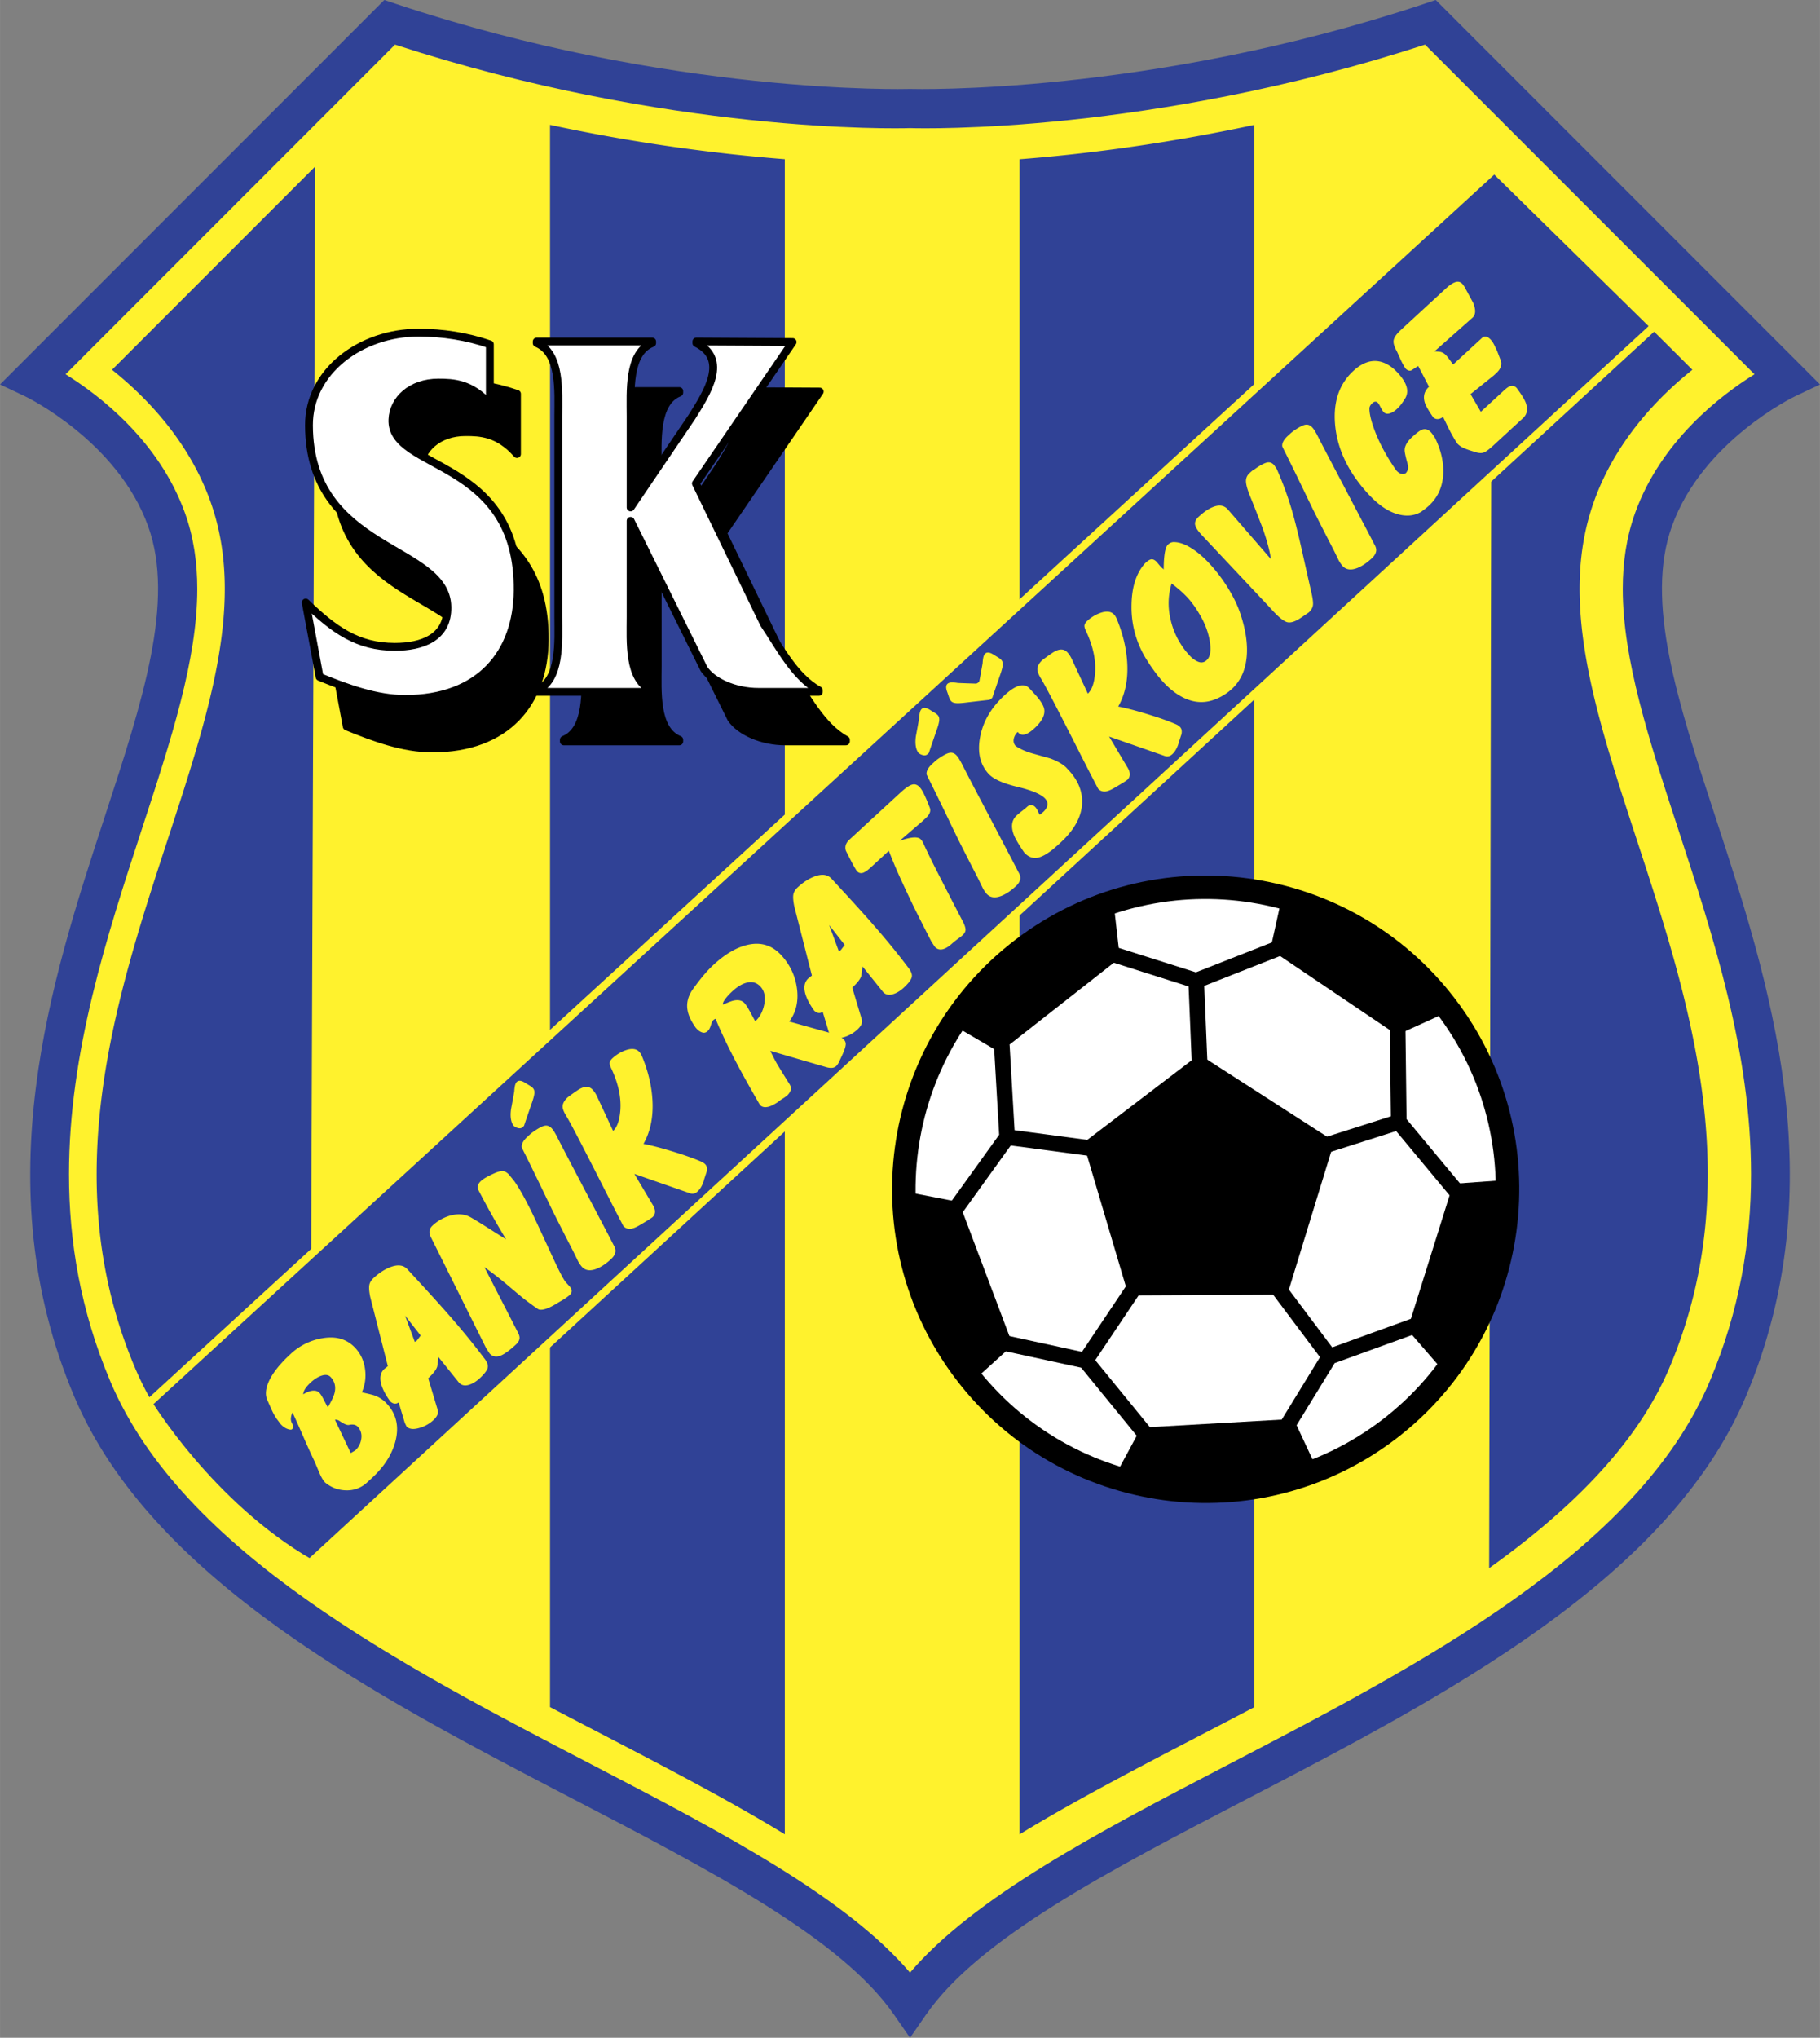 <svg xmlns="http://www.w3.org/2000/svg" width="2234" height="2500" viewBox="0 0 190.605 213.305"><rect x="0" y="0" width="190.605" height="213.305" fill="#808080" stroke="none"/><path d="M173.169 54.391c3.559-9.883 13.934-14.753 13.934-14.753L149.81 2.345c-29.507 9.835-54.505 9.016-54.505 9.016s-24.999.82-54.505-9.016L3.506 39.638s10.376 4.87 13.934 14.753c7.376 20.491-23.36 54.096-7.787 90.979 13.439 31.83 71.718 44.26 85.651 64.341 13.934-20.081 72.212-32.511 85.651-64.341 15.573-36.884-15.163-70.488-7.786-90.979z" fill="#fff22d"/><path d="M149.162.401c-28.782 9.594-53.544 8.92-53.791 8.912l-.066-.002-.067.002c-.247.008-25.008.682-53.791-8.912L40.246 0 0 40.246l2.633 1.245c.096.046 9.663 4.659 12.879 13.594 2.833 7.872-.582 18.307-4.537 30.385-5.611 17.14-12.595 38.469-3.209 60.697 8.106 19.198 31.621 31.42 52.368 42.204 14.373 7.47 27.949 14.526 33.487 22.508l1.684 2.426 1.683-2.426c5.539-7.982 19.115-15.038 33.489-22.508 20.747-10.783 44.262-23.005 52.368-42.204 9.384-22.229 2.402-43.559-3.21-60.697-3.955-12.08-7.37-22.513-4.537-30.385 3.217-8.935 12.783-13.548 12.879-13.594l2.629-1.244-2.054-2.058L150.363 0l-1.201.401zm.08 4.273l34.503 34.503c-3.511 2.182-9.779 6.95-12.503 14.519-.904 2.512-1.292 5.162-1.292 7.948 0 7.416 2.744 15.797 5.789 25.1 3.666 11.197 7.647 23.358 7.647 36.171 0 7.04-1.201 14.276-4.318 21.657-7.531 17.838-30.35 29.698-50.482 40.162-13.658 7.098-26.538 13.85-33.282 21.751-6.743-7.901-19.624-14.653-33.281-21.751-20.132-10.464-42.95-22.324-50.481-40.161-3.117-7.381-4.319-14.618-4.319-21.658 0-12.813 3.982-24.974 7.647-36.171 3.046-9.302 5.789-17.684 5.789-25.1 0-2.786-.387-5.437-1.291-7.948-2.725-7.569-8.993-12.337-12.503-14.519L41.367 4.674c28.721 9.336 52.535 8.779 53.937 8.736 1.403.044 25.217.601 53.938-8.736z" fill="#304296"/><g fill="#304296"><path d="M106.779 16.669v175.342c5.732-3.5 12.296-6.917 19.287-10.55 1.75-.91 3.522-1.831 5.302-2.765V13.07c-9.714 2.082-18.218 3.105-24.589 3.599zM11.73 38.708c3.718 2.97 8.048 7.516 10.289 13.74 3.739 10.389-.062 22-4.463 35.444-5.479 16.735-11.689 35.701-3.436 55.246 3.401 8.059 9.833 14.035 18.347 20.128l.546-145.84L11.73 38.708zM57.602 13.069v165.626c1.78.934 3.552 1.855 5.303 2.765 6.991 3.633 13.554 7.05 19.286 10.55V16.663a187.009 187.009 0 0 1-24.589-3.594zM171.414 87.892c-4.401-13.444-8.203-25.055-4.463-35.444 2.24-6.224 6.57-10.77 10.289-13.74 0 0-21.009-21.063-21.009-19.697 0 1.365-.274 145.139-.274 145.139 8.514-6.093 15.491-12.954 18.894-21.012 8.252-19.545 2.042-38.511-3.437-55.246z"/></g><path d="M15.544 146.906L156.503 17.713l16.748 16.438L32.462 163.603c-10.43-6.018-16.918-16.697-16.918-16.697z" fill="#304296" stroke="#fff22d" stroke-width=".82"/><g fill="#fff22d"><path d="M31.974 145.35c.13-.197.317-.408.56-.632.403-.371.801-.616 1.193-.735s.695-.062.911.172c.422.458.555 1.01.398 1.655-.089.358-.325.86-.707 1.506-.108-.194-.248-.458-.418-.793s-.32-.574-.449-.714c-.198-.215-.486-.286-.864-.215-.289.058-.57.179-.845.363.017-.208.091-.41.221-.607zm1.784-5.268a6.361 6.361 0 0 0-3.311 1.636c-1.096 1.008-1.846 1.939-2.25 2.789-.403.851-.458 1.56-.164 2.125.14.323.283.645.428.964.146.319.304.609.475.869l.451.604c.226.246.463.415.713.506.25.092.417.099.501.021.115-.158.109-.362-.017-.612a.88.88 0 0 1-.114-.576 1.47 1.47 0 0 1 .157-.536c.069.093.486 1.019 1.253 2.777.375.861.744 1.667 1.105 2.419.166.407.335.807.505 1.2.171.394.357.7.558.917.652.537 1.396.81 2.232.818a3.038 3.038 0 0 0 2.161-.823l.496-.456c1.294-1.192 2.121-2.484 2.479-3.878.39-1.528.095-2.825-.886-3.892a3.248 3.248 0 0 0-1.272-.87c-.162-.061-.615-.174-1.361-.341.341-.785.45-1.605.327-2.459-.124-.854-.458-1.579-1.006-2.173-.862-.937-2.014-1.279-3.46-1.029zm1.321 8.539c.155-.038.334.015.538.16.416.281.723.408.924.38a1.23 1.23 0 0 1 .505-.033.765.765 0 0 1 .414.208c.322.35.447.771.378 1.263-.07.492-.28.899-.63 1.222l-.475.28-1.654-3.48zM42.424 137.717l1.632 2.084-.404.529-.21.141-1.018-2.754zm-1.555-5.074c-.591.23-1.166.602-1.723 1.115-.274.252-.432.511-.475.778s-.01.666.095 1.198l1.852 7.274-.366.284c-.435.4-.53.979-.288 1.735.163.499.463 1.053.903 1.663.306.277.6.312.881.105l.646 2.153.176.362c.261.284.688.344 1.281.182a3.604 3.604 0 0 0 1.513-.816c.396-.365.561-.708.492-1.031l-1.012-3.374c.538-.496.855-.91.951-1.242l.122-.977 2.151 2.677c.251.274.58.355.984.244.404-.11.795-.339 1.173-.688.453-.417.729-.763.827-1.037.098-.273.008-.597-.267-.972a75.728 75.728 0 0 0-2.25-2.842 106.755 106.755 0 0 0-2.037-2.369 223.902 223.902 0 0 0-2.728-3.006l-1.097-1.191c-.418-.453-1.019-.529-1.804-.225zM55.001 136.056c-.159-.115-.712-.574-1.661-1.377a37.607 37.607 0 0 0-2.614-2.043l3.532 6.879c.135.26.18.484.135.673-.045.189-.161.371-.35.544-.737.679-1.312 1.083-1.728 1.209-.414.129-.761.041-1.04-.262l-.372-.576-5.77-11.584c-.253-.484-.201-.891.158-1.223a4.518 4.518 0 0 1 1.857-1.054c.781-.213 1.471-.167 2.067.14.391.217 1.007.593 1.85 1.127.842.535 1.489.944 1.94 1.227a86.388 86.388 0 0 1-2.848-5.056c-.118-.205-.156-.392-.113-.563.043-.171.15-.335.32-.491a3.07 3.07 0 0 1 .575-.399 9.97 9.97 0 0 1 .716-.359c.413-.196.737-.289.973-.28.236.01.462.133.68.369l.569.705c.592.851 1.297 2.138 2.116 3.862.185.389.83 1.784 1.939 4.181.667 1.445 1.118 2.295 1.352 2.551l.339.367c.322.351.332.665.029.942a5.761 5.761 0 0 1-.576.426c-.456.263-.771.45-.949.561-.773.45-1.339.622-1.698.516-.097-.031-.574-.368-1.428-1.012zM55.035 120.904a19.837 19.837 0 0 1-.39-.794c-.05-.337.143-.707.577-1.107l.29-.267c.1-.091.225-.188.375-.292.533-.368.929-.572 1.189-.612.262-.038.496.055.705.282.104.113.202.246.291.4.088.153.159.277.21.37.335.668 1.097 2.133 2.286 4.39l2.427 4.626a273.389 273.389 0 0 1 1.263 2.424c.179.289.239.552.178.792-.06.239-.207.466-.443.683-.52.479-1.015.812-1.486 1.001-.675.273-1.199.206-1.573-.201a3.068 3.068 0 0 1-.448-.687 85.287 85.287 0 0 0-.504-1.029 317.106 317.106 0 0 1-2.043-4.011c-.318-.649-.695-1.429-1.13-2.337a404.848 404.848 0 0 0-1.774-3.631zm-1.178-6.655c.006-.144.022-.297.047-.46.039-.261.115-.444.227-.548.199-.183.503-.137.912.136l.475.289c.12.074.22.153.298.239.114.124.165.292.152.507-.013.213-.096.541-.249.981-.287.826-.568 1.647-.846 2.464l-.142.131c-.112.104-.26.14-.44.105a1.093 1.093 0 0 1-.506-.251c-.282-.383-.371-.963-.266-1.74.118-.613.231-1.23.338-1.853zM66.434 122.88l1.86 3.13c.393.598.405 1.066.037 1.405a9.41 9.41 0 0 1-.546.359c-.196.119-.452.272-.769.458-.317.188-.581.307-.792.362-.386.093-.7.008-.944-.257a380.104 380.104 0 0 1-2.078-4.048 638.5 638.5 0 0 0-2.253-4.411c-.851-1.645-1.402-2.67-1.654-3.076-.251-.405-.376-.731-.375-.977.004-.318.186-.643.544-.973.624-.46 1.039-.749 1.246-.865.567-.313 1.02-.286 1.359.082.157.171.299.381.425.632l1.714 3.683c.416-.382.667-1.085.755-2.109.11-1.358-.197-2.82-.923-4.386-.151-.297-.213-.521-.184-.669.029-.148.124-.296.284-.445.407-.374.859-.65 1.356-.83.655-.236 1.143-.18 1.464.169.052.057.102.125.148.204a2.6 2.6 0 0 1 .095.174c.644 1.535 1.017 3.048 1.118 4.542.124 1.822-.187 3.39-.932 4.704.802.151 1.835.42 3.1.808s2.28.752 3.047 1.092c.142.079.252.16.331.245.165.179.212.432.145.755-.01.027-.099.291-.264.793-.046.216-.13.447-.254.691a2.094 2.094 0 0 1-.44.602c-.246.226-.512.288-.797.186l-5.823-2.03zM75.933 104.599a5.9 5.9 0 0 1 .792-.858c.496-.457.98-.748 1.453-.873.581-.157 1.07-.021 1.465.408.421.457.55 1.088.387 1.892-.15.724-.46 1.301-.93 1.734-.075-.121-.242-.424-.501-.908s-.471-.815-.633-.993c-.258-.279-.629-.369-1.113-.268-.209.038-.592.184-1.147.436-.031-.127.045-.316.227-.57zm10.671 7.129c.431.108.75.068.958-.124.104-.096.2-.228.288-.397.141-.303.281-.605.42-.909.17-.384.268-.685.294-.901a.662.662 0 0 0-.167-.553c-.226-.245-.766-.499-1.617-.762l-4.125-1.152c.711-.951.982-2.095.812-3.43-.171-1.334-.721-2.507-1.651-3.517-.957-1.038-2.128-1.399-3.514-1.082-1.156.263-2.346.957-3.566 2.081-.417.383-.831.831-1.245 1.341-.412.511-.774.997-1.085 1.456-.392.657-.525 1.319-.399 1.987.095.541.382 1.146.861 1.819l.182.198c.184.162.367.265.546.308.181.044.355-.013.525-.169.133-.122.241-.322.325-.6.084-.279.169-.457.254-.536a.614.614 0 0 1 .238-.14c.594 1.443 1.393 3.107 2.395 4.994.507.949 1.221 2.228 2.145 3.838l.128.196c.199.218.498.275.895.171.304-.089.649-.267 1.035-.535a3.25 3.25 0 0 1 .442-.314 3.48 3.48 0 0 0 .457-.327 1.25 1.25 0 0 0 .369-.55c.059-.193.024-.396-.104-.611a133.52 133.52 0 0 1-1.333-2.157 22.66 22.66 0 0 1-.697-1.352c1.982.582 3.96 1.158 5.934 1.729z"/><path d="M86.836 96.829l1.631 2.084-.403.529-.211.142-1.017-2.755zm-1.555-5.074c-.592.229-1.167.601-1.724 1.114-.273.252-.432.512-.475.779-.042.267-.01.666.095 1.198l1.852 7.272-.365.285c-.435.4-.531.978-.289 1.734.163.499.463 1.054.903 1.664.307.276.601.312.881.105l.647 2.152.176.362c.261.283.688.344 1.281.183a3.606 3.606 0 0 0 1.513-.817c.396-.365.56-.708.491-1.03l-1.011-3.375c.538-.496.855-.91.951-1.242l.122-.977 2.151 2.677c.251.274.58.355.984.245.404-.111.795-.34 1.173-.688.453-.417.729-.763.827-1.036.098-.273.008-.597-.267-.973a76.553 76.553 0 0 0-2.25-2.842 109.089 109.089 0 0 0-2.037-2.369 219.698 219.698 0 0 0-2.728-3.004l-1.096-1.192c-.419-.454-1.02-.528-1.805-.225zM93.085 89.059l-1.852 1.705c-.386.356-.689.561-.909.614s-.418-.014-.592-.204a9.953 9.953 0 0 1-.566-.984 108.15 108.15 0 0 1-.585-1.147c-.126-.421-.004-.801.364-1.141l5.313-4.892c.539-.496.955-.787 1.249-.876.294-.089.562-.002.802.259.112.122.22.278.325.467s.243.481.415.876c.235.579.353.877.352.895.085.32-.066.658-.454 1.016l-.325.299-2.395 2.063c1.184-.409 1.919-.457 2.208-.145.13.143.232.311.307.504a79.04 79.04 0 0 0 1.324 2.715c.429.846.887 1.741 1.374 2.684.484.944.959 1.857 1.424 2.741.177.362.261.638.253.829-.008.19-.11.376-.308.559-.085.078-.19.163-.314.254a9.227 9.227 0 0 0-.747.581c-.792.729-1.41.852-1.854.368l-.373-.576c-.457-.893-.917-1.798-1.382-2.718-.464-.92-.998-2.035-1.602-3.342a53.017 53.017 0 0 1-1.452-3.404zM97.434 81.869a20.3 20.3 0 0 1-.39-.793c-.05-.338.143-.708.577-1.108l.29-.267c.1-.092.224-.188.373-.292.534-.368.931-.573 1.19-.611.261-.04.496.054.705.281.105.114.202.247.29.401.09.154.16.277.21.37a347.83 347.83 0 0 0 2.287 4.389l2.426 4.626a350.284 350.284 0 0 1 1.264 2.424c.178.289.238.553.178.792-.061.239-.208.466-.444.683-.52.479-1.015.812-1.487 1.002-.674.272-1.199.205-1.573-.201a3.069 3.069 0 0 1-.449-.686 66.753 66.753 0 0 0-.502-1.03 317.106 317.106 0 0 1-2.043-4.011c-.319-.649-.695-1.428-1.13-2.336a353.401 353.401 0 0 0-1.772-3.633zm-1.179-6.654c.007-.145.023-.299.047-.461.039-.262.114-.444.228-.549.198-.183.502-.137.912.136l.475.289c.12.074.22.154.299.239.113.124.165.292.151.506-.012.214-.095.541-.248.981-.287.826-.568 1.648-.845 2.465l-.143.13c-.113.104-.26.139-.44.104a1.083 1.083 0 0 1-.506-.251c-.284-.383-.372-.964-.267-1.74.116-.61.229-1.227.337-1.849zM110.808 88.438c-.802.738-1.479 1.178-2.034 1.322s-1.059-.03-1.511-.521c-.601-.879-.971-1.517-1.11-1.913-.303-.838-.192-1.499.333-1.981.123-.112.304-.263.547-.451s.416-.331.519-.426c.159-.146.316-.211.469-.195.153.016.291.09.413.222.087.095.166.219.238.371.071.152.141.293.209.423l.349-.27c.233-.215.382-.431.445-.645.073-.277-.003-.539-.229-.785-.418-.453-1.382-.861-2.895-1.224-1.512-.363-2.516-.814-3.012-1.353-.887-.963-1.189-2.229-.906-3.799.295-1.652 1.152-3.129 2.568-4.434.491-.452.926-.757 1.306-.914.545-.223.979-.159 1.302.191l.561.61c.609.662.942 1.203.997 1.624.074.595-.271 1.244-1.038 1.95-.758.697-1.314.853-1.671.465l-.079-.084a1.365 1.365 0 0 0-.373.58c-.114.349-.058.647.167.893.46.31 1.036.565 1.727.767l1.833.512c.716.249 1.285.564 1.706.944l.313.34c.948 1.03 1.407 2.153 1.376 3.368-.04 1.433-.794 2.826-2.264 4.179l-.256.234zM116.156 77.102l1.86 3.13c.394.598.405 1.066.037 1.405-.168.121-.35.24-.546.359-.195.119-.452.272-.769.459s-.582.307-.792.362c-.386.093-.7.007-.943-.258a330.642 330.642 0 0 1-2.078-4.048 659.398 659.398 0 0 0-2.254-4.411c-.851-1.646-1.402-2.67-1.654-3.077-.251-.405-.376-.731-.376-.977.004-.317.186-.642.544-.973.625-.46 1.039-.749 1.245-.866.568-.313 1.021-.285 1.359.083.157.171.299.38.424.631l1.715 3.684c.415-.383.667-1.085.754-2.109.111-1.358-.196-2.821-.922-4.386-.151-.297-.212-.52-.184-.669.029-.148.124-.296.285-.445.406-.374.858-.65 1.356-.83.655-.237 1.143-.18 1.465.169.052.057.102.124.148.204.046.079.077.138.094.174.645 1.534 1.018 3.048 1.119 4.542.124 1.822-.187 3.39-.933 4.704.802.15 1.835.42 3.1.808 1.265.388 2.281.751 3.047 1.092.143.078.253.16.331.245.165.18.214.432.146.756-.011.026-.099.291-.265.793a2.883 2.883 0 0 1-.254.69 2.098 2.098 0 0 1-.44.602c-.246.227-.512.288-.797.186l-5.822-2.029zM125.505 69.279c-.322-.122-.638-.352-.95-.691a8.172 8.172 0 0 1-1.917-3.546c-.35-1.356-.33-2.676.061-3.958.677.507 1.232.998 1.666 1.468.495.537.969 1.214 1.424 2.03.454.816.754 1.645.9 2.485.174 1.005.069 1.686-.318 2.042-.257.236-.545.292-.866.17zm-3.889-9.883l-.457-.553c-.183-.199-.362-.298-.536-.297-.173.002-.396.129-.67.381-.96 1.042-1.445 2.553-1.453 4.534a10.27 10.27 0 0 0 1.519 5.49c.291.466.539.841.745 1.122.353.496.686.915.999 1.255.835.908 1.687 1.53 2.554 1.865 1.073.427 2.143.394 3.208-.099a5.681 5.681 0 0 0 1.471-.961c.926-.852 1.451-1.999 1.573-3.439.107-1.287-.103-2.727-.627-4.323-.274-.865-.701-1.773-1.28-2.725s-1.239-1.83-1.979-2.633c-.618-.67-1.252-1.213-1.904-1.627-.651-.413-1.244-.626-1.781-.64-.244-.02-.47.066-.678.258-.293.27-.442 1.141-.449 2.613a1.068 1.068 0 0 0-.255-.221zM133.105 58.533c-.135-.905-.426-1.99-.874-3.253-.558-1.459-.983-2.542-1.276-3.249s-.448-1.241-.465-1.601a1.086 1.086 0 0 1 .357-.892c.16-.148.288-.256.381-.325a1.31 1.31 0 0 0 .281-.179c.458-.318.834-.52 1.129-.607.294-.088.559-.004.794.25l.282.421a35.427 35.427 0 0 1 1.533 4.14c.295.986.643 2.359 1.043 4.121.33 1.477.66 2.944.99 4.404.171.698.248 1.199.231 1.502-.017.304-.167.586-.451.848l-.875.595c-.592.388-1.067.523-1.425.407-.357-.117-.854-.52-1.489-1.211l-.307-.333-.256-.276-6.883-7.323c-.4-.435-.622-.79-.667-1.064-.042-.274.082-.546.375-.816.538-.495 1.023-.829 1.456-1.003.666-.281 1.194-.208 1.585.216l4.531 5.228zM134.684 47.53a23.75 23.75 0 0 1-.392-.795c-.05-.338.142-.708.577-1.108.095-.086.191-.176.29-.268.1-.091.224-.188.374-.292.533-.368.93-.572 1.191-.61.261-.04.496.055.706.282.104.114.202.248.291.401.09.154.16.278.211.371.336.669 1.101 2.135 2.293 4.396.812 1.545 1.622 3.09 2.435 4.635a251.464 251.464 0 0 1 1.267 2.429c.18.29.24.554.18.792-.061.239-.208.467-.444.684-.519.479-1.016.812-1.487 1.001-.674.272-1.199.204-1.574-.203a3.196 3.196 0 0 1-.45-.688c-.21-.436-.378-.781-.504-1.032a296.987 296.987 0 0 1-2.05-4.018c-.319-.65-.698-1.431-1.135-2.34a364.937 364.937 0 0 0-1.779-3.637zM143.419 42.818c.01.598.223 1.423.639 2.479.53 1.331 1.26 2.653 2.189 3.964.164.178.333.291.508.338.174.048.335.02.484-.083.096-.122.163-.244.201-.364.037-.12.042-.271.014-.452-.185-.654-.297-1.126-.337-1.416-.067-.488.187-.996.761-1.525.476-.438.825-.7 1.048-.783.343-.124.657-.031.942.278.103.113.249.318.435.615.59 1.21.874 2.4.849 3.568-.026 1.43-.532 2.598-1.513 3.502a5.7 5.7 0 0 1-.424.35c-.159.121-.286.216-.379.285-.679.399-1.446.496-2.3.289-1.069-.251-2.146-.966-3.23-2.144-2.083-2.262-3.241-4.668-3.479-7.219-.224-2.405.415-4.298 1.916-5.682.851-.783 1.7-1.119 2.549-1.012.732.094 1.432.504 2.101 1.229.4.435.677.841.834 1.221.197.481.196.927-.004 1.337-.099.179-.23.384-.396.613a3.96 3.96 0 0 1-.532.607c-.262.241-.52.397-.775.467-.255.071-.46.022-.615-.147-.095-.103-.224-.313-.387-.63a1.462 1.462 0 0 0-.192-.315c-.181-.196-.384-.19-.61.018-.216.2-.315.404-.297.612zM154.213 33.258l-3.982 3.524c.218.009.395.021.531.036.263.039.494.166.694.384.157.17.398.489.725.958l3.019-2.779c.274-.252.583-.191.929.184.141.154.268.349.38.583.11.235.205.433.282.592.263.683.398 1.038.406 1.066.114.428-.056.85-.508 1.267l-.242.223-2.437 1.959 1.074 1.85 1.857-1.709.467-.431c.254-.234.434-.382.537-.44.354-.204.653-.172.898.093.502.678.817 1.192.947 1.54.249.669.151 1.208-.293 1.617l-.779.717-.779.717-1.573 1.449c-.424.391-.755.63-.991.715-.235.085-.546.061-.932-.075-.549-.16-.951-.303-1.206-.428a2 2 0 0 1-.604-.429c-.277-.396-.604-.969-.978-1.717-.17-.355-.344-.714-.522-1.079-.402.284-.747.297-1.034.042-.485-.698-.781-1.219-.888-1.563-.191-.643-.042-1.191.449-1.643l-1.134-2.17c-.252.162-.5.318-.743.471-.213.054-.412-.019-.596-.221a7.548 7.548 0 0 1-.575-1.078c-.2-.444-.312-.691-.337-.738-.276-.489-.379-.881-.311-1.175.07-.294.327-.646.77-1.055l4.648-4.279c.482-.443.875-.69 1.179-.739.23-.034.434.046.611.238l.185.257.909 1.671c.314.743.297 1.274-.053 1.595zM104.866 69.081a1.4 1.4 0 0 0-.299-.239l-.474-.289c-.409-.273-.713-.319-.912-.136-.114.105-.188.288-.227.549-.025.162-.04.316-.047.461-.109.622-.221 1.238-.338 1.851-.015.116-.247.288-.371.279-.624-.017-1.25-.04-1.881-.066a4.35 4.35 0 0 0-.46-.053c-.263-.019-.458.016-.584.104-.221.155-.242.462-.062.92l.18.526c.046.133.103.247.169.343.097.137.251.223.462.256.212.035.549.023 1.012-.032.829-.099 1.651-.193 2.469-.285.036-.002.074-.002.107-.012l.013-.001.034-.024c.042-.019.088-.033.125-.067l.142-.13c.277-.817.559-1.639.846-2.465.152-.44.236-.768.248-.981.012-.216-.039-.385-.152-.509z"/></g><g stroke="#000" stroke-width=".82" stroke-linejoin="round"><path d="M54.14 47.526c-1.956-2.237-3.875-2.294-5.397-2.294-2.849 0-4.719 1.778-4.808 3.86-.228 5.43 13.227 3.927 13.114 17.894-.054 6.592-3.979 11.36-11.775 11.36-3.048 0-6.104-1.135-8.964-2.3l-1.455-7.792c2.959 2.852 5.432 4.641 9.33 4.641 2.848 0 5.562-.957 5.507-4.176-.111-6.547-14.455-5.66-14.496-19.011-.017-5.637 5.391-9.7 11.487-9.7 2.499 0 5.049.388 7.457 1.221v6.297zM82.845 70.504l-7.126-14.711L85.85 40.99l-10.082-.056v.167c3.361 1.672 1.171 5.127-.484 7.748L68.88 58.3v-9.563c0-2.508-.301-6.632 2.257-7.635v-.167H59.048v.167c2.558 1.059 2.257 5.127 2.257 7.635v21.012c0 2.509.301 6.632-2.257 7.691v.167h12.089v-.167c-2.558-1.059-2.257-5.127-2.257-7.691V59.704l7.689 15.506c.903 1.338 3.211 2.396 5.669 2.396h6.354v-.166c-2.558-1.393-4.193-4.651-5.747-6.936z"/></g><g fill="#fff" stroke="#000" stroke-width=".82" stroke-linejoin="round"><path d="M51.3 42.342c-1.956-2.237-3.875-2.294-5.397-2.294-2.849 0-4.719 1.778-4.807 3.86-.228 5.43 13.227 3.927 13.114 17.893-.054 6.592-3.979 11.36-11.775 11.36-3.048 0-6.106-1.135-8.965-2.3l-1.454-7.791c2.959 2.852 5.432 4.641 9.329 4.641 2.849 0 5.562-.957 5.507-4.176-.111-6.547-14.455-5.66-14.496-19.012-.018-5.636 5.391-9.7 11.487-9.7 2.499 0 5.049.389 7.457 1.222v6.297zM80.005 65.32l-7.126-14.711L83.01 35.806l-10.081-.056v.167c3.36 1.672 1.17 5.128-.485 7.748l-6.403 9.45v-9.562c0-2.507-.301-6.632 2.257-7.635v-.168h-12.09v.167c2.558 1.06 2.257 5.128 2.257 7.635v21.012c0 2.508.301 6.632-2.257 7.691v.167h12.089v-.167c-2.558-1.059-2.257-5.127-2.257-7.691V54.52l7.69 15.507c.903 1.337 3.21 2.396 5.668 2.396h6.354v-.167c-2.558-1.393-4.192-4.652-5.747-6.936z"/></g><path d="M101.115 143.657c-10.57-13.87-7.886-33.754 5.985-44.324 13.87-10.57 33.753-7.886 44.323 5.984 10.57 13.871 7.886 33.753-5.984 44.324-13.87 10.57-33.753 7.885-44.324-5.984z" fill="#fff" stroke="#000" stroke-width="2.459"/><path d="M113.454 119.635l4.734 15.966 16.633-.08 4.922-16.044-14.145-9.097zM94.548 124.683l5.875 1.138 5.644 14.974-4.219 3.823c-7.551-8.514-7.3-19.935-7.3-19.935zM151.758 105.862l-5.451 2.471-13.266-8.948 1.23-5.56c11.083 2.576 17.487 12.037 17.487 12.037zM151.329 143.704l-3.924-4.518 4.786-15.269 5.679-.409c.696 11.356-6.541 20.196-6.541 20.196zM116.664 154.707l2.841-5.267 15.975-.913 2.455 5.256c-10.38 4.661-21.271.924-21.271.924zM116.604 94.334l.677 5.946-12.59 9.876-4.913-2.878c5.856-9.757 16.826-12.944 16.826-12.944z"/><g fill="none" stroke="#000" stroke-width="1.639"><path d="M104.229 140.374l9.455 2.051 6.874 8.421M113.684 142.425l5.609-8.372M134.171 150.261l5.06-8.247 10.218-3.707M139.231 142.014l-6.05-8.06M152.66 124.863l-6.168-7.415-.134-10.868M146.492 117.448l-9.601 3.059M104.914 109.4l.56 9.628-6.346 8.825M105.474 119.028l9.216 1.224M134.248 99.118l-8.975 3.531-10.363-3.281M125.273 102.649l.396 9.471"/></g></svg>